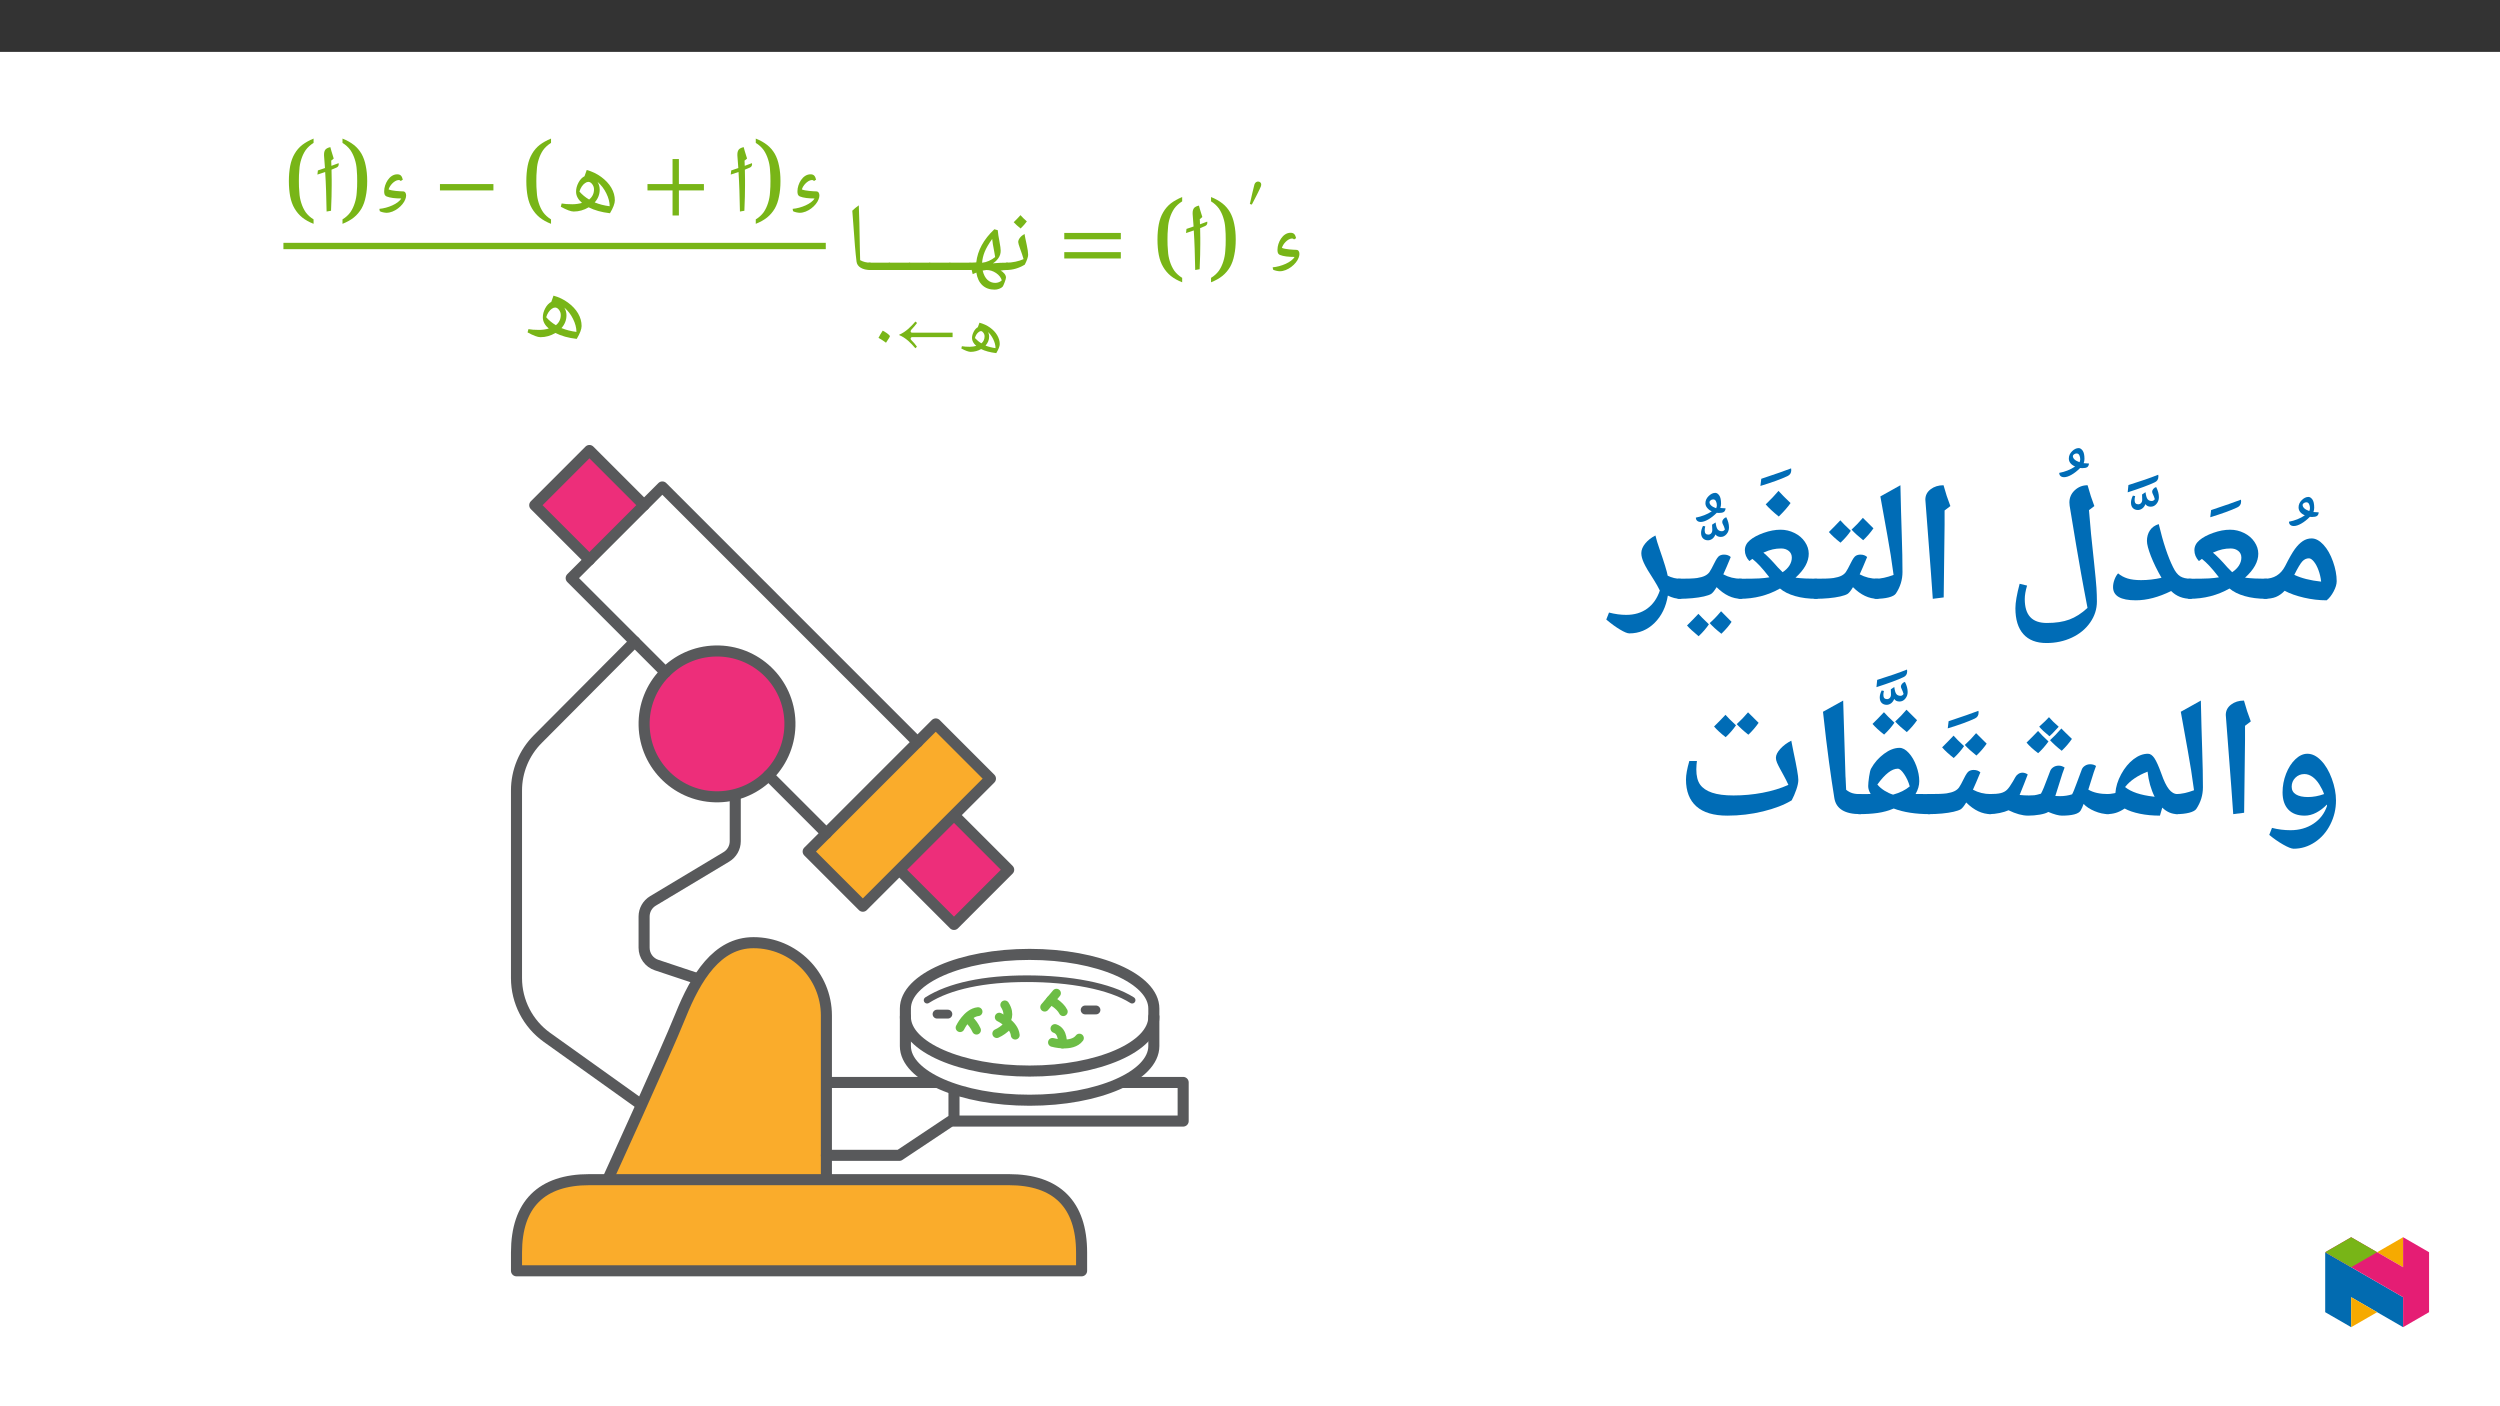 ﻿<?xml version="1.0" encoding="utf-8"?>
<svg xmlns="http://www.w3.org/2000/svg" xmlns:xlink="http://www.w3.org/1999/xlink" viewBox="0 0 960 540" version="1.1">
  <rect x="0" y="0" width="960" height="540" fill="#333333" stroke="none"/>
  <defs>
    <g>
      <symbol overflow="visible" id="glyph0-0">
        <path style="stroke:none;" d="M 9.219 0 L 9.219 -25.219 L 0 -25.219 L 0 0 Z M 6.781 -2.469 L 2.438 -2.469 L 2.438 -22.781 L 6.781 -22.781 Z M 6.781 -2.469 " />
      </symbol>
      <symbol overflow="visible" id="glyph0-1">
        <path style="stroke:none;" d="M 10.984 -5.016 C 9.844 -2.984 5.781 -1.297 2.578 -1.031 L 2.734 -0.141 C 3.25 0.219 4.688 0.484 5.312 0.484 C 8.328 0.484 11.641 -2.25 12.531 -4.688 C 12.938 -5.672 12.969 -6.672 12.562 -7.266 C 12.391 -7.562 12.016 -7.734 11.719 -7.734 C 10.359 -7.781 7.453 -7.922 6.125 -8.484 C 6.484 -9.922 8.25 -11.938 9.875 -12.094 C 10.281 -12.125 10.578 -11.984 10.766 -11.719 L 11.578 -12.234 C 11.234 -13.594 10.766 -14.297 9.438 -14.297 C 6.406 -14.297 4.422 -10.547 4.422 -7.812 C 4.422 -7.047 4.453 -6.188 5.375 -5.781 C 6.703 -5.234 8.734 -5.016 10.984 -5.016 Z M 10.984 -5.016 " />
      </symbol>
      <symbol overflow="visible" id="glyph0-2">
        <path style="stroke:none;" d="M 6.812 -11.688 C 6.812 -10.203 6.781 -8.766 6.641 -7.328 C 6.562 -5.891 6.297 -4.578 5.891 -3.281 C 5.484 -1.984 4.938 -0.812 4.203 0.266 C 3.422 1.328 2.438 2.25 1.172 3.016 L 1.172 4.719 C 2.875 4.047 4.312 3.25 5.531 2.281 C 6.75 1.297 7.703 0.141 8.484 -1.172 C 9.219 -2.469 9.766 -4.016 10.094 -5.75 C 10.469 -7.484 10.656 -9.469 10.656 -11.688 C 10.656 -13.891 10.469 -15.844 10.094 -17.578 C 9.766 -19.312 9.219 -20.828 8.484 -22.156 C 7.703 -23.484 6.75 -24.625 5.531 -25.578 C 4.312 -26.531 2.875 -27.344 1.172 -28.016 L 1.172 -26.359 C 2.438 -25.578 3.422 -24.656 4.203 -23.594 C 4.938 -22.516 5.484 -21.344 5.891 -20.047 C 6.297 -18.797 6.562 -17.469 6.641 -16.031 C 6.781 -14.594 6.812 -13.156 6.812 -11.688 Z M 6.812 -11.688 " />
      </symbol>
      <symbol overflow="visible" id="glyph0-3">
        <path style="stroke:none;" d="M 5.938 -11.688 C 5.938 -13.156 5.969 -14.594 6.125 -16.031 C 6.188 -17.469 6.453 -18.797 6.859 -20.047 C 7.266 -21.344 7.812 -22.516 8.547 -23.594 C 9.328 -24.656 10.328 -25.578 11.578 -26.359 L 11.578 -28.016 C 9.875 -27.312 8.438 -26.5 7.219 -25.578 C 6.016 -24.625 5.047 -23.484 4.281 -22.156 C 3.5 -20.828 2.953 -19.312 2.609 -17.578 C 2.281 -15.844 2.094 -13.891 2.094 -11.688 C 2.094 -9.469 2.281 -7.484 2.609 -5.75 C 2.953 -4.016 3.5 -2.469 4.281 -1.172 C 5.047 0.141 6.016 1.297 7.219 2.281 C 8.438 3.25 9.875 4.047 11.578 4.719 L 11.578 3.016 C 10.328 2.25 9.328 1.328 8.547 0.266 C 7.812 -0.812 7.266 -1.984 6.859 -3.281 C 6.453 -4.578 6.188 -5.891 6.125 -7.328 C 5.969 -8.766 5.938 -10.203 5.938 -11.688 Z M 5.938 -11.688 " />
      </symbol>
      <symbol overflow="visible" id="glyph0-4">
        <path style="stroke:none;" d="M 23.484 -11.797 L 23.484 -14.234 L 1.766 -14.234 L 1.766 -11.797 Z M 23.484 -4.422 L 23.484 -6.859 L 1.766 -6.859 L 1.766 -4.422 Z M 23.484 -4.422 " />
      </symbol>
      <symbol overflow="visible" id="glyph0-5">
        <path style="stroke:none;" d="M 23.438 -8.109 L 23.438 -10.547 L 13.828 -10.547 L 13.828 -20.156 L 11.391 -20.156 L 11.391 -10.547 L 1.766 -10.547 L 1.766 -8.109 L 11.391 -8.109 L 11.391 1.516 L 13.828 1.516 L 13.828 -8.109 Z M 23.438 -8.109 " />
      </symbol>
      <symbol overflow="visible" id="glyph0-6">
        <path style="stroke:none;" d="M 7.516 0 C 9.547 0 11.469 -0.547 13.266 -1.625 C 15.516 -0.484 18.25 0.297 21.453 0.656 C 22.703 -1.438 23.328 -3.094 23.328 -4.281 C 23.328 -5.938 22.891 -7.562 21.969 -9.141 C 21.047 -10.719 19.719 -12.094 18.062 -13.312 C 16.406 -14.516 14.562 -15.406 12.531 -15.953 L 11.688 -13.562 C 10.766 -13.078 9.984 -12.281 9.359 -11.094 C 8.734 -9.922 8.438 -8.766 8.438 -7.625 C 8.438 -6.047 9.219 -4.609 10.719 -3.312 C 9.516 -2.984 8.297 -2.797 7 -2.797 C 5.312 -2.797 3.938 -2.906 2.906 -3.094 L 2.578 -1.844 C 4.797 -0.625 6.453 0 7.516 0 Z M 15.328 -8.516 C 15.328 -6.922 14.703 -5.609 13.453 -4.609 C 12.016 -5.453 10.797 -6.453 9.734 -7.672 C 9.922 -8.359 10.25 -9.031 10.609 -9.578 C 10.984 -10.141 11.391 -10.578 11.875 -10.906 C 12.344 -11.234 12.75 -11.391 13.156 -11.391 C 13.719 -11.391 14.234 -11.062 14.672 -10.469 C 15.109 -9.875 15.328 -9.219 15.328 -8.516 Z M 21.344 -2.031 C 19.312 -2.281 17.391 -2.766 15.594 -3.5 C 16.875 -4.938 17.516 -6.562 17.516 -8.406 C 17.516 -9.438 17.25 -10.438 16.703 -11.359 C 18.094 -10.172 19.203 -8.734 20.047 -7 C 20.906 -5.266 21.344 -3.609 21.344 -2.031 Z M 21.344 -2.031 " />
      </symbol>
      <symbol overflow="visible" id="glyph0-7">
        <path style="stroke:none;" d="M 22.891 -8.109 L 22.891 -10.547 L 2.359 -10.547 L 2.359 -8.109 Z M 22.891 -8.109 " />
      </symbol>
      <symbol overflow="visible" id="glyph1-0">
        <path style="stroke:none;" d="M 6.547 0 L 6.547 -17.641 L -0.125 -17.641 L -0.125 0 Z M 4.75 -1.734 L 1.812 -1.734 L 1.812 -15.938 L 4.625 -15.938 L 4.625 -1.734 Z M 4.75 -1.734 " />
      </symbol>
      <symbol overflow="visible" id="glyph1-1">
        <path style="stroke:none;" d="M 2.578 -10.391 C 3.578 -12.25 5.656 -16.328 6.016 -17.281 C 6.094 -17.469 6.172 -17.875 6.172 -18.062 C 6.172 -18.859 5.547 -19.219 4.953 -19.219 C 4.469 -19.219 3.812 -18.906 3.562 -18.078 C 3.281 -17.125 2.25 -12.609 1.812 -10.609 L 2.547 -10.375 Z M 2.578 -10.391 " />
      </symbol>
      <symbol overflow="visible" id="glyph1-2">
        <path style="stroke:none;" d="M 5.266 0 C 6.688 0 8.094 -0.391 9.281 -1.078 C 10.75 -0.328 12.766 0.203 15.094 0.484 C 15.969 -1 16.438 -2.172 16.438 -3 C 16.438 -4.156 16.094 -5.281 15.453 -6.391 C 14.812 -7.5 13.875 -8.469 12.719 -9.312 C 11.562 -10.156 10.188 -10.781 8.641 -11.203 L 8.016 -9.469 C 7.422 -9.156 6.891 -8.594 6.453 -7.766 C 6.016 -6.938 5.781 -6.141 5.781 -5.344 C 5.781 -4.234 6.344 -3.219 7.422 -2.297 C 6.656 -2.094 5.797 -1.953 4.906 -1.953 C 3.719 -1.953 2.766 -2.031 1.906 -2.172 L 1.672 -1.297 C 3.25 -0.438 4.516 0 5.266 0 Z M 10.609 -5.953 C 10.609 -4.844 10.188 -3.922 9.391 -3.281 C 8.484 -3.812 7.641 -4.516 6.906 -5.312 C 7.047 -5.859 7.25 -6.312 7.5 -6.703 C 7.766 -7.094 8.047 -7.406 8.391 -7.641 C 8.719 -7.875 8.922 -7.969 9.203 -7.969 C 9.594 -7.969 9.859 -7.734 10.156 -7.328 C 10.469 -6.906 10.609 -6.453 10.609 -5.953 Z M 14.938 -1.422 C 13.516 -1.594 12.172 -1.938 10.969 -2.406 C 11.891 -3.453 12.359 -4.594 12.359 -5.875 C 12.359 -6.609 12.156 -7.297 11.766 -7.953 L 11.578 -7.953 C 12.562 -7.125 13.312 -6.109 13.906 -4.906 C 14.5 -3.688 14.812 -2.531 14.812 -1.422 Z M 14.938 -1.422 " />
      </symbol>
      <symbol overflow="visible" id="glyph1-3">
        <path style="stroke:none;" d="M 22.219 -5.672 L 22.219 -7.375 L 6.688 -7.375 C 6.219 -7.375 6.109 -7.641 6.109 -7.891 C 6.109 -8.094 6.219 -8.391 6.453 -8.609 C 7.219 -9.422 7.969 -10.234 8.562 -11.094 L 7.953 -11.656 C 6.172 -9.625 4.312 -7.719 1.703 -6.578 L 1.703 -6.453 C 4.312 -5.359 6.172 -3.438 7.922 -1.391 L 8.531 -1.984 C 7.969 -2.844 7.172 -3.734 6.422 -4.469 C 6.172 -4.719 6.094 -4.875 6.094 -5.109 C 6.094 -5.359 6.391 -5.672 6.656 -5.672 Z M 22.219 -5.672 " />
      </symbol>
      <symbol overflow="visible" id="glyph1-4">
        <path style="stroke:none;" d="M 1.859 -5.391 C 2.781 -4.875 3.719 -4.281 4.75 -3.516 C 5.75 -4.984 6.25 -5.797 6.25 -6.031 C 6.25 -6.172 6.016 -6.422 5.625 -6.766 C 5.234 -7.125 4.562 -7.562 3.484 -8.156 C 3.141 -7.656 2.891 -7.219 2.625 -6.766 L 2.609 -6.766 C 2.406 -6.312 2.141 -5.859 1.859 -5.391 Z M 1.859 -5.391 " />
      </symbol>
      <symbol overflow="visible" id="glyph2-0">
        <path style="stroke:none;" d="M 9.219 0 L 9.219 -25.219 L 0 -25.219 L 0 0 Z M 6.781 -2.469 L 2.438 -2.469 L 2.438 -22.781 L 6.781 -22.781 Z M 6.781 -2.469 " />
      </symbol>
      <symbol overflow="visible" id="glyph2-1">
        <path style="stroke:none;" d="M 5.781 -12.281 C 5.781 -13.453 5.75 -14.703 5.719 -16.078 C 6.531 -16.406 7.188 -16.656 7.625 -16.875 C 8.188 -17.141 8.484 -17.547 8.484 -18.172 L 8.438 -18.578 C 7.891 -18.359 6.891 -17.984 5.672 -17.547 C 5.641 -18.141 5.641 -18.719 5.609 -19.312 L 5.562 -19.5 L 6.562 -20.344 C 5.781 -22.859 5.375 -24.172 5.375 -24.328 C 5.312 -24.438 5.312 -24.578 5.266 -24.734 C 4.422 -24.547 3.797 -24.25 3.391 -23.812 C 3.016 -23.328 2.844 -22.703 2.844 -21.938 L 2.844 -21.453 C 2.984 -19.984 3.094 -18.391 3.203 -16.703 C 2.281 -16.359 1.359 -16.078 0.484 -15.781 L 0.297 -14.188 C 1.219 -14.484 2.281 -14.812 3.281 -15.188 C 3.578 -10.766 3.719 -5.719 3.828 0 L 5.531 -0.297 C 5.719 -4.391 5.781 -7.594 5.781 -9.984 Z M 5.781 -12.281 " />
      </symbol>
      <symbol overflow="visible" id="glyph3-0">
        <path style="stroke:none;" d="M 1.844 0 L 1.844 -26.406 L 16.656 -26.406 L 16.656 0 Z M 3.625 -1.766 L 14.875 -1.766 L 14.875 -24.641 L 3.625 -24.641 Z M 3.625 -1.766 " />
      </symbol>
      <symbol overflow="visible" id="glyph3-1">
        <path style="stroke:none;" d="M 0 0 C -0.207 0 -0.312 -0.102 -0.312 -0.312 L -0.312 -2.516 C -0.312 -2.711 -0.207 -2.812 0 -2.812 C 1.125 -2.812 2.273 -2.938 3.453 -3.188 C 4.629 -3.438 5.66 -3.766 6.547 -4.172 C 6.234 -5.316 5.785 -6.672 5.203 -8.234 C 4.734 -9.516 4.5 -10.344 4.5 -10.719 C 4.5 -11.258 4.719 -11.812 5.156 -12.375 C 5.594 -12.938 6.18 -13.426 6.922 -13.844 C 7.023 -13.145 7.312 -11.727 7.781 -9.594 C 8.133 -7.969 8.312 -6.703 8.312 -5.797 C 8.312 -5.43 8.195 -4.91 7.969 -4.234 C 7.738 -3.555 7.422 -2.828 7.016 -2.047 C 4.734 -0.68 2.395 0 0 0 Z M 5.125 -15.641 Z M 4.703 1.078 Z M 4.703 1.922 Z M 7.812 -18.656 C 7.227 -17.82 6.43 -16.914 5.422 -15.938 C 4.328 -16.812 3.441 -17.613 2.766 -18.344 C 4.035 -19.602 4.898 -20.508 5.359 -21.062 C 6.141 -20.195 6.957 -19.395 7.812 -18.656 Z M 5.422 -15.578 Z M 5.359 -21.953 Z M 5.359 -21.953 " />
      </symbol>
      <symbol overflow="visible" id="glyph3-2">
        <path style="stroke:none;" d="M 11.75 0.25 C 12.32 0.5 12.812 0.879 13.219 1.391 C 13.625 1.898 13.828 2.395 13.828 2.875 C 13.828 3.219 13.656 3.836 13.312 4.734 C 12.977 5.629 12.727 6.18 12.562 6.391 C 12.25 6.734 11.801 7.008 11.219 7.219 C 10.645 7.438 10.055 7.547 9.453 7.547 C 7.535 7.547 5.969 6.977 4.75 5.844 C 3.539 4.707 2.773 3.094 2.453 1 L 1.047 1.594 L 0.656 -0.031 L 0 0 C -0.207 0 -0.312 -0.102 -0.312 -0.312 L -0.312 -2.516 C -0.312 -2.711 -0.207 -2.812 0 -2.812 L 1.703 -2.875 L 2.422 -2.922 C 2.93 -7.516 5.242 -11.754 9.359 -15.641 L 10.672 -15.281 C 10.754 -14.164 10.973 -12.719 11.328 -10.938 C 11.641 -9.27 11.797 -8.086 11.797 -7.391 C 11.797 -6.305 11.488 -5.344 10.875 -4.5 C 10.27 -3.656 9.57 -3.004 8.781 -2.547 L 9.594 -2.625 C 10.895 -2.75 12.469 -2.812 14.312 -2.812 C 14.582 -2.812 14.719 -2.688 14.719 -2.438 L 14.719 -0.391 C 14.719 -0.129 14.582 0 14.312 0 C 13.375 0 12.52 0.082 11.75 0.25 Z M 9.672 -4.969 L 9.359 -6.828 C 8.891 -9.18 8.613 -10.883 8.531 -11.938 C 7.164 -10.008 6.203 -8.348 5.641 -6.953 C 5.086 -5.555 4.758 -4.164 4.656 -2.781 C 5.539 -2.875 6.414 -3.113 7.281 -3.5 C 8.156 -3.883 8.953 -4.375 9.672 -4.969 Z M 9.75 4.953 C 10.176 4.953 10.625 4.863 11.094 4.688 C 11.562 4.508 11.938 4.27 12.219 3.969 C 11.906 2.895 11.176 1.961 10.031 1.172 C 8.883 0.391 7.648 0 6.328 0 C 6.117 0 5.633 0.07 4.875 0.219 C 5.258 1.812 5.875 3 6.719 3.781 C 7.562 4.562 8.57 4.953 9.75 4.953 Z M 8.484 -17.453 Z M 9.375 9.359 Z M 9.375 9.359 " />
      </symbol>
      <symbol overflow="visible" id="glyph3-3">
        <path style="stroke:none;" d="M 0 0 C -0.207 0 -0.312 -0.102 -0.312 -0.312 L -0.312 -2.516 C -0.312 -2.711 -0.207 -2.812 0 -2.812 L 7.781 -2.812 C 8 -2.812 8.109 -2.711 8.109 -2.516 L 8.109 -0.312 C 8.109 -0.102 8 0 7.781 0 Z M 3.672 -16.734 Z M 3.672 5.312 Z M 3.672 5.312 " />
      </symbol>
      <symbol overflow="visible" id="glyph3-4">
        <path style="stroke:none;" d="M 9.984 -2.516 L 9.984 -0.312 C 9.984 -0.102 9.883 0 9.688 0 C 8.227 0 7.02 -0.285 6.062 -0.859 C 5.102 -1.43 4.562 -2.219 4.438 -3.219 C 4.039 -6.375 3.625 -11.242 3.188 -17.828 L 2.812 -22.766 C 3.5 -23.461 4.332 -24.148 5.312 -24.828 C 5.477 -21.066 5.609 -15.75 5.703 -8.875 L 5.828 -3.781 C 6.984 -3.133 8.27 -2.812 9.688 -2.812 C 9.883 -2.812 9.984 -2.711 9.984 -2.516 Z M 4.188 -26.625 Z M 6.406 1.922 Z M 6.406 1.922 " />
      </symbol>
      <symbol overflow="visible" id="glyph4-0">
        <path style="stroke:none;" d="M 6.125 -46.406 L 32.812 -46.406 L 32.812 0 L 6.125 0 Z M 9.422 -3.297 L 29.516 -3.297 L 29.516 -43.094 L 9.422 -43.094 Z M 9.422 -3.297 " />
      </symbol>
      <symbol overflow="visible" id="glyph4-1">
        <path style="stroke:none;" d="M 0 -0.578 C -0.363 -0.578 -0.547 -0.754 -0.547 -1.109 L -0.547 -7.75 C -0.547 -8.102 -0.363 -8.281 0 -8.281 C 3.551 -8.281 6.164 -9.879 7.844 -13.078 C 9.406 -16.18 10.672 -18.395 11.641 -19.719 C 12.617 -21.039 13.625 -22.047 14.656 -22.734 C 15.695 -23.422 16.82 -23.766 18.031 -23.766 C 19.57 -23.766 21.094 -22.953 22.594 -21.328 C 24.094 -19.703 25.312 -17.555 26.25 -14.891 C 27.195 -12.223 27.672 -9.703 27.672 -7.328 C 27.672 -6.191 27.281 -4.883 26.5 -3.406 C 25.719 -1.938 24.828 -0.801 23.828 0 C 20.93 0 18.031 -0.336 15.125 -1.016 C 12.219 -1.691 9.738 -2.57 7.688 -3.656 C 6.625 -2.551 5.504 -1.758 4.328 -1.281 C 3.16 -0.812 1.719 -0.578 0 -0.578 Z M 21.703 -7.172 C 21.535 -8.734 21.191 -10.207 20.672 -11.594 C 20.16 -12.977 19.566 -14.078 18.891 -14.891 C 18.211 -15.711 17.586 -16.125 17.016 -16.125 C 16.055 -16.125 15.211 -15.734 14.484 -14.953 C 13.754 -14.172 12.723 -12.445 11.391 -9.781 C 14.098 -8.488 17.535 -7.617 21.703 -7.172 Z M 16.062 -28.531 Z M 16.953 3.75 Z M 16.953 3.75 " />
      </symbol>
      <symbol overflow="visible" id="glyph4-2">
        <path style="stroke:none;" d="M -1.844 -30.438 C 0.375 -30.844 2.406 -31.656 4.25 -32.875 C 2.645 -33.594 1.844 -34.617 1.844 -35.953 C 1.844 -36.992 2.254 -37.922 3.078 -38.734 C 3.898 -39.547 4.75 -39.953 5.625 -39.953 C 6.164 -39.953 6.672 -39.629 7.141 -38.984 C 7.609 -38.336 7.844 -37.273 7.844 -35.797 C 7.844 -35.223 7.742 -34.676 7.547 -34.156 L 9.578 -34.031 C 9.516 -33.352 9.285 -32.883 8.891 -32.625 C 8.504 -32.375 7.867 -32.25 6.984 -32.25 L 6.188 -32.312 C 5.062 -31.188 3.953 -30.316 2.859 -29.703 C 1.773 -29.086 0.832 -28.781 0.031 -28.781 C -0.539 -28.781 -0.992 -28.922 -1.328 -29.203 C -1.672 -29.492 -1.844 -29.906 -1.844 -30.438 Z M 6.219 -35.672 C 6.219 -36.242 6.102 -36.754 5.875 -37.203 C 5.656 -37.66 5.305 -37.891 4.828 -37.891 C 4.441 -37.891 4.102 -37.773 3.812 -37.547 C 3.531 -37.316 3.391 -37.102 3.391 -36.906 C 3.391 -35.938 4.238 -35.145 5.938 -34.531 L 6.062 -34.812 C 6.164 -35.156 6.219 -35.441 6.219 -35.672 Z M 4.828 -28.781 Z M 3.75 -41.547 Z M 10.094 -41.547 Z M 11.172 -28.156 Z M 11.172 -28.156 " />
      </symbol>
      <symbol overflow="visible" id="glyph4-3">
        <path style="stroke:none;" d="M 30.219 -1.172 C 30.219 -0.773 30.004 -0.578 29.578 -0.578 C 26.516 -0.578 23.77 -0.926 21.344 -1.625 C 18.914 -2.32 16.973 -3.289 15.516 -4.531 C 10.879 -1.895 5.727 -0.578 0.062 -0.578 C -0.344 -0.578 -0.547 -0.773 -0.547 -1.172 L -0.547 -7.688 C -0.547 -8.082 -0.344 -8.281 0.062 -8.281 C 3.633 -8.281 6.141 -8.32 7.578 -8.406 C 9.023 -8.488 10.316 -8.629 11.453 -8.828 C 9.91 -10.816 8.672 -12.301 7.734 -13.281 C 6.805 -14.27 5.867 -15.145 4.922 -15.906 L 3.75 -15.078 C 2.602 -16.328 2.031 -17.711 2.031 -19.234 C 2.031 -20.711 2.676 -21.992 3.969 -23.078 C 5.258 -24.172 7.031 -25.113 9.281 -25.906 C 11.531 -26.707 13.688 -27.109 15.75 -27.109 C 17.625 -27.109 19.398 -26.691 21.078 -25.859 C 22.766 -25.035 24.098 -23.898 25.078 -22.453 C 26.066 -21.004 26.562 -19.477 26.562 -17.875 C 26.562 -14.82 24.879 -11.773 21.516 -8.734 L 21.484 -8.703 L 21.641 -8.672 C 23.773 -8.41 26.422 -8.281 29.578 -8.281 C 30.004 -8.281 30.219 -8.082 30.219 -7.688 Z M 20.062 -16.406 C 20.062 -17.469 19.672 -18.316 18.891 -18.953 C 18.117 -19.586 17.145 -19.906 15.969 -19.906 C 14.844 -19.906 13.77 -19.789 12.75 -19.562 C 11.738 -19.344 10.535 -18.926 9.141 -18.312 C 10.641 -17.082 12.488 -15.195 14.688 -12.656 L 16.531 -10.797 C 17.656 -11.535 18.523 -12.391 19.141 -13.359 C 19.754 -14.336 20.062 -15.352 20.062 -16.406 Z M 14.688 -31.859 Z M 14.984 3.75 Z M 14.984 3.75 " />
      </symbol>
      <symbol overflow="visible" id="glyph4-4">
        <path style="stroke:none;" d="M 11.078 -36.719 L 11.141 -36.016 C 11.141 -34.941 10.645 -34.18 9.656 -33.734 C 7.195 -32.578 3.742 -31.32 -0.703 -29.969 L -0.375 -32.719 C 5.102 -34.539 8.922 -35.875 11.078 -36.719 Z M 5.844 -29.922 Z M 4.984 -37.984 Z M 1.812 -37.984 Z M 9.016 -29.922 Z M 9.016 -29.922 " />
      </symbol>
      <symbol overflow="visible" id="glyph4-5">
        <path style="stroke:none;" d="M 32.094 -0.578 C 29.039 -0.578 26.52 -1.57 24.531 -3.562 C 19.707 -1.188 15.18 0 10.953 0 C 5.129 0 2.219 -1.691 2.219 -5.078 C 2.219 -5.984 2.398 -6.938 2.766 -7.938 C 3.141 -8.945 3.602 -9.75 4.156 -10.344 C 5.219 -9.457 6.441 -8.801 7.828 -8.375 C 9.211 -7.957 10.93 -7.75 12.984 -7.75 C 15.547 -7.75 18.16 -8.047 20.828 -8.641 C 19.129 -11.578 17.77 -14.359 16.75 -16.984 C 15.738 -19.609 15.234 -21.539 15.234 -22.781 C 15.234 -24.352 15.613 -25.707 16.375 -26.844 C 17.133 -27.988 18.266 -28.797 19.766 -29.266 C 21.441 -22.211 23.285 -16.676 25.297 -12.656 C 26.098 -11.008 26.992 -9.867 27.984 -9.234 C 28.984 -8.598 30.352 -8.281 32.094 -8.281 C 32.445 -8.281 32.625 -8.102 32.625 -7.75 L 32.625 -1.109 C 32.625 -0.754 32.445 -0.578 32.094 -0.578 Z M 14.656 -34.031 Z M 15.516 3.75 Z M 15.516 3.75 " />
      </symbol>
      <symbol overflow="visible" id="glyph4-6">
        <path style="stroke:none;" d="M 8.469 -38.781 C 9.164 -37.426 9.516 -36.125 9.516 -34.875 C 9.516 -33.926 9.211 -33.082 8.609 -32.344 C 8.016 -31.602 7.27 -31.234 6.375 -31.234 C 5.469 -31.234 4.789 -31.562 4.344 -32.219 C 4.051 -31.477 3.641 -30.914 3.109 -30.531 C 2.578 -30.156 2.023 -29.969 1.453 -29.969 C 0.691 -29.969 0.062 -30.203 -0.438 -30.672 C -0.945 -31.148 -1.203 -31.863 -1.203 -32.812 C -1.203 -33.625 -0.957 -34.516 -0.469 -35.484 L 0.406 -35.297 C 0.258 -34.785 0.188 -34.273 0.188 -33.766 C 0.188 -32.691 0.656 -32.156 1.594 -32.156 C 2.008 -32.156 2.363 -32.312 2.656 -32.625 C 2.957 -32.945 3.109 -33.379 3.109 -33.922 L 3.047 -35.922 L 4.375 -36.812 C 4.551 -35.457 4.82 -34.551 5.188 -34.094 C 5.562 -33.645 6.098 -33.422 6.797 -33.422 C 7.047 -33.422 7.281 -33.5 7.5 -33.656 C 7.727 -33.812 7.875 -33.977 7.938 -34.156 C 7.812 -34.695 7.504 -35.477 7.016 -36.5 L 6.922 -37 C 6.922 -37.363 7.078 -37.723 7.391 -38.078 C 7.711 -38.441 8.07 -38.676 8.469 -38.781 Z M 9.266 -43.516 L 9.328 -42.844 C 9.328 -41.727 8.832 -40.969 7.844 -40.562 C 5.688 -39.539 2.25 -38.27 -2.469 -36.75 L -2.188 -39.547 C 2.426 -40.984 6.242 -42.305 9.266 -43.516 Z M 4.312 -29.297 Z M 2.922 -44.781 Z M 2.922 -44.781 " />
      </symbol>
      <symbol overflow="visible" id="glyph4-7">
        <path style="stroke:none;" d="M 32.062 2.922 L 30.625 -4.672 C 30.227 -6.68 29.254 -12.191 27.703 -21.203 L 25.203 -36.312 L 25.109 -37.547 C 25.109 -39.41 25.797 -40.984 27.172 -42.266 C 28.547 -43.547 30.188 -44.188 32.094 -44.188 C 32.895 -41.258 33.758 -38.594 34.688 -36.188 L 32.625 -34.625 L 33.422 -25.484 L 34.594 -14.375 C 35.082 -9.738 35.383 -6.531 35.5 -4.75 C 35.613 -2.977 35.672 -1.238 35.672 0.469 C 35.672 3.375 34.805 6.062 33.078 8.531 C 31.359 11.008 29.016 12.941 26.047 14.328 C 23.086 15.711 19.844 16.406 16.312 16.406 C 12.414 16.406 9.453 15.258 7.422 12.969 C 5.391 10.688 4.375 7.379 4.375 3.047 C 4.375 0.867 4.914 -2.258 6 -6.344 L 8.859 -5.656 C 8.266 -3.688 7.969 -1.957 7.969 -0.469 C 7.969 2.613 8.664 4.91 10.062 6.422 C 11.457 7.941 13.594 8.703 16.469 8.703 C 19.852 8.703 22.723 8.266 25.078 7.391 C 27.441 6.523 29.77 5.035 32.062 2.922 Z M 14.953 -31.328 Z M 2.156 16.469 Z M 27.969 -47.359 Z M 20.125 19.578 Z M 20.125 19.578 " />
      </symbol>
      <symbol overflow="visible" id="glyph4-8">
        <path style="stroke:none;" d="M 12.375 -29.047 L 12.031 -1.109 L 7.844 -0.578 L 7.109 -10.891 L 4.984 -38.656 C 4.984 -40.281 5.66 -41.609 7.016 -42.641 C 8.367 -43.672 10.02 -44.188 11.969 -44.188 C 12.707 -41.445 13.582 -38.781 14.594 -36.188 L 12.375 -34.5 Z M 9.203 -47.359 Z M 9.812 3.75 Z M 9.812 3.75 " />
      </symbol>
      <symbol overflow="visible" id="glyph4-9">
        <path style="stroke:none;" d="M 1.781 -39.891 L 9.484 -44.188 C 9.641 -37.031 9.812 -30.688 10 -25.156 C 10.188 -19.625 10.281 -14.867 10.281 -10.891 C 10.281 -7.898 9.438 -5.141 7.75 -2.609 C 7.32 -1.973 6.398 -1.473 4.984 -1.109 C 3.566 -0.754 1.906 -0.578 0 -0.578 C -0.363 -0.578 -0.547 -0.754 -0.547 -1.109 L -0.547 -7.75 C -0.547 -8.102 -0.363 -8.281 0 -8.281 C 1.945 -8.281 4.234 -8.77 6.859 -9.75 C 6.516 -12.301 6.148 -14.828 5.766 -17.328 C 5.391 -19.828 4.062 -27.348 1.781 -39.891 Z M 5.141 -47.359 Z M 7.484 3.75 Z M 7.484 3.75 " />
      </symbol>
      <symbol overflow="visible" id="glyph4-10">
        <path style="stroke:none;" d="M 0 -0.578 C -0.363 -0.578 -0.547 -0.754 -0.547 -1.109 L -0.547 -7.75 C -0.547 -8.102 -0.363 -8.281 0 -8.281 C 3.488 -8.281 5.852 -8.375 7.094 -8.562 C 8.332 -8.758 9.332 -9.047 10.094 -9.422 C 10.852 -9.805 11.43 -10.285 11.828 -10.859 C 12.234 -11.43 12.883 -12.625 13.781 -14.438 C 14.477 -15.852 15.078 -16.723 15.578 -17.047 C 16.086 -17.379 16.703 -17.547 17.422 -17.547 C 18.484 -17.547 19.344 -17.238 20 -16.625 C 18.832 -13.789 17.879 -11.57 17.141 -9.969 C 19.211 -8.844 21.5 -8.281 24 -8.281 C 24.352 -8.281 24.531 -8.102 24.531 -7.75 L 24.531 -1.109 C 24.531 -0.754 24.352 -0.578 24 -0.578 C 20.695 -0.578 17.551 -2.066 14.562 -5.047 C 13.719 -3.648 13.016 -2.781 12.453 -2.438 C 11.891 -2.102 10.969 -1.785 9.688 -1.484 C 8.414 -1.191 6.938 -0.969 5.25 -0.812 C 3.57 -0.656 1.82 -0.578 0 -0.578 Z M 14.062 -22.344 Z M 12.281 3.75 Z M 13.734 -26.688 C 12.648 -25.102 11.328 -23.582 9.766 -22.125 C 7.898 -23.582 6.414 -24.945 5.312 -26.219 L 7.641 -28.562 L 9.703 -30.719 C 10.504 -29.789 11.848 -28.445 13.734 -26.688 Z M 22.422 -27.641 C 21.297 -26.016 19.984 -24.492 18.484 -23.078 C 16.691 -24.492 15.203 -25.848 14.016 -27.141 C 15.598 -28.598 17.047 -30.109 18.359 -31.672 C 19.141 -30.848 20.492 -29.504 22.422 -27.641 Z M 13.922 -33.266 Z M 13.891 -22.125 Z M 13.891 -22.125 " />
      </symbol>
      <symbol overflow="visible" id="glyph4-11">
        <path style="stroke:none;" d="M 30.219 -1.172 C 30.219 -0.773 30.004 -0.578 29.578 -0.578 C 26.516 -0.578 23.77 -0.926 21.344 -1.625 C 18.914 -2.32 16.973 -3.289 15.516 -4.531 C 10.879 -1.895 5.727 -0.578 0.062 -0.578 C -0.344 -0.578 -0.547 -0.773 -0.547 -1.172 L -0.547 -7.688 C -0.547 -8.082 -0.344 -8.281 0.062 -8.281 C 3.633 -8.281 6.141 -8.32 7.578 -8.406 C 9.023 -8.488 10.316 -8.629 11.453 -8.828 C 9.91 -10.816 8.672 -12.301 7.734 -13.281 C 6.805 -14.27 5.867 -15.145 4.922 -15.906 L 3.75 -15.078 C 2.602 -16.328 2.031 -17.711 2.031 -19.234 C 2.031 -20.711 2.676 -21.992 3.969 -23.078 C 5.258 -24.172 7.031 -25.113 9.281 -25.906 C 11.531 -26.707 13.688 -27.109 15.75 -27.109 C 17.625 -27.109 19.398 -26.691 21.078 -25.859 C 22.766 -25.035 24.098 -23.898 25.078 -22.453 C 26.066 -21.004 26.562 -19.477 26.562 -17.875 C 26.562 -14.82 24.879 -11.773 21.516 -8.734 L 21.484 -8.703 L 21.641 -8.672 C 23.773 -8.41 26.422 -8.281 29.578 -8.281 C 30.004 -8.281 30.219 -8.082 30.219 -7.688 Z M 20.062 -16.406 C 20.062 -17.469 19.672 -18.316 18.891 -18.953 C 18.117 -19.586 17.145 -19.906 15.969 -19.906 C 14.844 -19.906 13.77 -19.789 12.75 -19.562 C 11.738 -19.344 10.535 -18.926 9.141 -18.312 C 10.641 -17.082 12.488 -15.195 14.688 -12.656 L 16.531 -10.797 C 17.656 -11.535 18.523 -12.391 19.141 -13.359 C 19.754 -14.336 20.062 -15.352 20.062 -16.406 Z M 14.688 -31.859 Z M 14.984 3.75 Z M 19.578 -37.344 C 18.547 -35.844 17.035 -34.117 15.047 -32.172 C 12.91 -33.898 11.238 -35.453 10.031 -36.828 C 12.02 -38.754 13.66 -40.484 14.953 -42.016 C 15.879 -40.953 17.422 -39.395 19.578 -37.344 Z M 15.047 -31.531 Z M 14.984 -43.594 Z M 14.984 -43.594 " />
      </symbol>
      <symbol overflow="visible" id="glyph4-12">
        <path style="stroke:none;" d="M 0 -0.578 C -0.363 -0.578 -0.547 -0.754 -0.547 -1.109 L -0.547 -7.75 C -0.547 -8.102 -0.363 -8.281 0 -8.281 C 3.488 -8.281 5.852 -8.375 7.094 -8.562 C 8.332 -8.758 9.332 -9.047 10.094 -9.422 C 10.852 -9.805 11.43 -10.285 11.828 -10.859 C 12.234 -11.43 12.883 -12.625 13.781 -14.438 C 14.477 -15.852 15.078 -16.723 15.578 -17.047 C 16.086 -17.379 16.703 -17.547 17.422 -17.547 C 18.484 -17.547 19.344 -17.238 20 -16.625 C 18.832 -13.789 17.879 -11.57 17.141 -9.969 C 19.211 -8.844 21.5 -8.281 24 -8.281 C 24.352 -8.281 24.531 -8.102 24.531 -7.75 L 24.531 -1.109 C 24.531 -0.754 24.352 -0.578 24 -0.578 C 20.695 -0.578 17.551 -2.066 14.562 -5.047 C 13.719 -3.648 13.016 -2.781 12.453 -2.438 C 11.891 -2.102 10.969 -1.785 9.688 -1.484 C 8.414 -1.191 6.938 -0.969 5.25 -0.812 C 3.57 -0.656 1.82 -0.578 0 -0.578 Z M 14.062 -22.344 Z M 12.281 3.75 Z M 11.609 9.219 C 10.535 10.801 9.219 12.328 7.656 13.797 C 5.551 12.055 4.066 10.68 3.203 9.672 L 5.516 7.344 L 7.578 5.188 C 8.148 5.844 9.492 7.188 11.609 9.219 Z M 20.312 8.266 C 19.445 9.617 18.145 11.145 16.406 12.844 C 14.477 11.332 12.977 9.969 11.906 8.75 C 13.281 7.562 14.738 6.047 16.281 4.203 C 16.531 4.484 17.875 5.836 20.312 8.266 Z M 11.969 4.203 Z M 11.938 14.422 Z M 11.938 9.344 Z M 11.938 9.344 " />
      </symbol>
      <symbol overflow="visible" id="glyph4-13">
        <path style="stroke:none;" d="M -3.203 -38.969 C -2.148 -39.164 -1.078 -39.473 0.016 -39.891 C 1.109 -40.316 2.047 -40.797 2.828 -41.328 L 2.891 -41.391 C 2.234 -41.68 1.664 -42.102 1.188 -42.656 C 0.707 -43.207 0.469 -43.82 0.469 -44.5 C 0.469 -45.508 0.879 -46.422 1.703 -47.234 C 2.535 -48.055 3.383 -48.469 4.25 -48.469 C 4.801 -48.469 5.305 -48.145 5.766 -47.5 C 6.234 -46.852 6.469 -45.801 6.469 -44.344 C 6.469 -43.75 6.375 -43.188 6.188 -42.656 L 8.219 -42.531 C 8.156 -41.852 7.922 -41.383 7.516 -41.125 C 7.117 -40.875 6.488 -40.75 5.625 -40.75 L 4.828 -40.812 C 3.703 -39.695 2.594 -38.832 1.5 -38.219 C 0.414 -37.602 -0.523 -37.297 -1.328 -37.297 C -1.898 -37.297 -2.352 -37.441 -2.688 -37.734 C -3.031 -38.035 -3.203 -38.445 -3.203 -38.969 Z M 8.469 -39.109 C 9.164 -37.754 9.516 -36.453 9.516 -35.203 C 9.516 -34.203 9.203 -33.344 8.578 -32.625 C 7.961 -31.906 7.227 -31.547 6.375 -31.547 C 5.469 -31.547 4.781 -31.863 4.312 -32.5 C 4.02 -31.758 3.613 -31.195 3.094 -30.812 C 2.57 -30.438 2.023 -30.25 1.453 -30.25 C 0.691 -30.25 0.062 -30.488 -0.438 -30.969 C -0.945 -31.457 -1.203 -32.172 -1.203 -33.109 C -1.203 -33.91 -0.957 -34.797 -0.469 -35.766 L 0.406 -35.609 C 0.258 -35.078 0.188 -34.562 0.188 -34.062 C 0.188 -32.977 0.645 -32.438 1.562 -32.438 C 2 -32.438 2.363 -32.594 2.656 -32.906 C 2.957 -33.227 3.109 -33.664 3.109 -34.219 L 3.016 -36.25 L 4.375 -37.109 C 4.531 -35.797 4.797 -34.906 5.172 -34.438 C 5.555 -33.969 6.098 -33.734 6.797 -33.734 C 7.047 -33.734 7.281 -33.805 7.5 -33.953 C 7.727 -34.109 7.875 -34.27 7.938 -34.438 C 7.812 -35.051 7.504 -35.832 7.016 -36.781 L 6.922 -37.297 C 6.922 -37.672 7.07 -38.035 7.375 -38.391 C 7.688 -38.754 8.051 -38.992 8.469 -39.109 Z M 4.859 -43.703 C 4.859 -44.273 4.742 -44.789 4.516 -45.25 C 4.297 -45.719 3.941 -45.953 3.453 -45.953 C 3.078 -45.953 2.742 -45.832 2.453 -45.594 C 2.172 -45.352 2.031 -45.133 2.031 -44.938 C 2.031 -43.969 2.879 -43.176 4.578 -42.562 L 4.703 -42.844 C 4.805 -43.188 4.859 -43.473 4.859 -43.703 Z M 4.219 -29.578 Z M 1.484 -50.047 Z M 1.484 -50.047 " />
      </symbol>
      <symbol overflow="visible" id="glyph4-14">
        <path style="stroke:none;" d="M 26.781 -1.109 C 26.781 -0.754 26.602 -0.578 26.25 -0.578 C 24.688 -0.578 23.078 -0.988 21.422 -1.812 C 20.723 2.508 19.02 6.008 16.312 8.688 C 13.602 11.363 10.379 12.703 6.641 12.703 C 5.891 12.703 4.695 12.211 3.062 11.234 C 1.426 10.266 -0.332 8.984 -2.219 7.391 L -1.172 4.703 C 1.148 5.297 3.348 5.594 5.422 5.594 C 8.617 5.594 11.316 4.785 13.516 3.172 C 15.723 1.566 17.332 -0.738 18.344 -3.75 C 17.688 -5.102 16.945 -6.426 16.125 -7.719 C 14.176 -10.695 12.875 -12.906 12.219 -14.344 C 11.562 -15.781 11.234 -17.031 11.234 -18.094 C 11.234 -19.344 11.734 -20.582 12.734 -21.812 C 13.742 -23.051 15.051 -24.078 16.656 -24.891 C 17.062 -23.234 17.562 -21.57 18.156 -19.906 C 20.039 -14.469 21.109 -10.984 21.359 -9.453 C 22.879 -8.672 24.508 -8.281 26.25 -8.281 C 26.602 -8.281 26.781 -8.102 26.781 -7.75 Z M 12.766 -29.641 Z M 6.562 15.875 Z M 6.562 15.875 " />
      </symbol>
      <symbol overflow="visible" id="glyph4-15">
        <path style="stroke:none;" d="M 28.953 -5.812 C 28.953 -2.531 28.223 0.539 26.766 3.406 C 25.316 6.281 23.336 8.547 20.828 10.203 C 18.328 11.867 15.617 12.703 12.703 12.703 C 11.867 12.703 10.504 12.16 8.609 11.078 C 6.723 9.992 4.961 8.766 3.328 7.391 L 4.375 4.703 C 6.688 5.297 9.055 5.594 11.484 5.594 C 14.867 5.594 17.816 4.754 20.328 3.078 C 22.836 1.41 24.566 -0.863 25.516 -3.75 L 25.453 -4.25 C 24.18 -2.938 22.816 -1.898 21.359 -1.141 C 19.898 -0.379 18.422 0 16.922 0 C 14.211 0 12.117 -0.781 10.641 -2.344 C 9.172 -3.914 8.438 -6.117 8.438 -8.953 C 8.438 -11.398 8.883 -13.773 9.781 -16.078 C 10.688 -18.391 11.879 -20.25 13.359 -21.656 C 14.836 -23.062 16.375 -23.766 17.969 -23.766 C 19.801 -23.766 21.551 -22.898 23.219 -21.172 C 24.895 -19.453 26.27 -17.133 27.344 -14.219 C 28.414 -11.301 28.953 -8.5 28.953 -5.812 Z M 16.828 -15.969 C 15.453 -15.969 14.289 -15.492 13.344 -14.547 C 12.406 -13.609 11.938 -12.461 11.938 -11.109 C 11.938 -9.816 12.477 -8.832 13.562 -8.156 C 14.656 -7.477 16.195 -7.141 18.188 -7.141 C 20.176 -7.141 22.238 -7.52 24.375 -8.281 C 23.969 -9.469 23.359 -10.707 22.547 -12 C 21.734 -13.289 20.832 -14.273 19.844 -14.953 C 18.863 -15.629 17.859 -15.969 16.828 -15.969 Z M 17.609 -28.531 Z M 12.562 15.875 Z M 17.297 -42.188 Z M 17.297 -42.188 " />
      </symbol>
      <symbol overflow="visible" id="glyph4-16">
        <path style="stroke:none;" d="M 27.969 -1.266 C 27.969 -0.805 27.723 -0.578 27.234 -0.578 C 25.055 -0.578 23.109 -1.41 21.391 -3.078 L 20.5 0 C 17.727 0 15.148 -0.242 12.766 -0.734 C 10.391 -1.234 8.453 -1.898 6.953 -2.734 C 5.742 -1.93 4.598 -1.367 3.516 -1.047 C 2.441 -0.734 1.27 -0.578 0 -0.578 C -0.363 -0.578 -0.547 -0.754 -0.547 -1.109 L -0.547 -7.75 C -0.547 -8.102 -0.363 -8.281 0 -8.281 C 0.969 -8.281 1.953 -8.383 2.953 -8.594 L 3.391 -8.703 C 3.566 -11.086 4.305 -13.484 5.609 -15.891 C 6.922 -18.305 8.492 -20.223 10.328 -21.641 C 12.16 -23.055 14.02 -23.766 15.906 -23.766 C 16.789 -23.766 17.613 -23.195 18.375 -22.062 C 19.133 -20.938 20.035 -18.926 21.078 -16.031 C 22.004 -13.363 22.957 -11.406 23.938 -10.156 C 24.926 -8.906 26.023 -8.281 27.234 -8.281 C 27.723 -8.281 27.969 -8.07 27.969 -7.656 Z M 15.75 -16.891 C 11.938 -15.422 9.055 -13.453 7.109 -10.984 C 9.41 -9.098 13.07 -7.867 18.094 -7.297 L 18.469 -7.234 C 17.051 -10.066 16.145 -13.285 15.75 -16.891 Z M 13.297 -28.531 Z M 15.391 3.75 Z M 15.391 3.75 " />
      </symbol>
      <symbol overflow="visible" id="glyph4-17">
        <path style="stroke:none;" d="M 12.859 -16.5 C 13.535 -16.5 14.203 -16.27 14.859 -15.812 L 13.516 -12.344 L 11.75 -7.938 C 12.926 -7.812 14.109 -7.75 15.297 -7.75 C 16.16 -7.75 16.852 -7.773 17.375 -7.828 C 17.895 -7.879 18.75 -8.082 19.938 -8.438 C 20.5 -9.375 21.414 -11.578 22.688 -15.047 L 23.516 -17.234 C 23.754 -17.785 24.148 -18.242 24.703 -18.609 C 25.266 -18.984 25.938 -19.18 26.719 -19.203 C 27.551 -19.203 28.316 -18.957 29.016 -18.469 C 28.523 -17.281 27.898 -15.422 27.141 -12.891 L 25.453 -7.547 L 27.234 -7.484 C 28.879 -7.484 30.43 -7.719 31.891 -8.188 C 32.254 -8.781 32.867 -10.27 33.734 -12.656 L 35.641 -17.781 C 35.867 -18.344 36.273 -18.805 36.859 -19.172 C 37.441 -19.547 38.113 -19.734 38.875 -19.734 C 39.707 -19.734 40.445 -19.516 41.094 -19.078 C 40.594 -17.848 39.953 -15.93 39.172 -13.328 L 38.125 -10 C 40.02 -8.852 42.598 -8.281 45.859 -8.281 C 46.223 -8.281 46.406 -8.102 46.406 -7.75 L 46.406 -1.109 C 46.406 -0.754 46.223 -0.578 45.859 -0.578 C 44.129 -0.578 42.352 -0.961 40.531 -1.734 C 38.707 -2.504 37.301 -3.426 36.312 -4.5 C 35.969 -3.508 35.598 -2.676 35.203 -2 C 34.816 -1.32 34 -0.816 32.75 -0.484 C 31.5 -0.16 29.914 0 28 0 C 26.77 0 25.02 -0.473 22.75 -1.422 C 22.113 -1.004 21.039 -0.66 19.531 -0.391 C 18.02 -0.129 16.504 0 14.984 0 C 12.805 0 10.305 -0.688 7.484 -2.062 C 6.598 -1.656 5.469 -1.305 4.094 -1.016 C 2.719 -0.723 1.352 -0.578 0 -0.578 C -0.363 -0.578 -0.547 -0.754 -0.547 -1.109 L -0.547 -7.75 C -0.547 -8.102 -0.363 -8.281 0 -8.281 C 1.969 -8.281 3.453 -8.398 4.453 -8.641 C 5.461 -8.891 6.281 -9.32 6.906 -9.938 C 7.531 -10.551 8.273 -11.598 9.141 -13.078 L 10.156 -14.859 C 10.406 -15.316 10.77 -15.703 11.25 -16.016 C 11.727 -16.336 12.266 -16.5 12.859 -16.5 Z M 23.391 -24.281 Z M 21.938 3.75 Z M 22.828 -28.484 C 21.555 -26.723 20.234 -25.223 18.859 -23.984 C 16.973 -25.398 15.488 -26.754 14.406 -28.047 L 16.734 -30.359 L 18.828 -32.516 C 19.586 -31.609 20.922 -30.266 22.828 -28.484 Z M 31.828 -29.469 C 30.711 -27.844 29.406 -26.32 27.906 -24.906 C 26.102 -26.32 24.609 -27.676 23.422 -28.969 C 24.734 -30.145 26.18 -31.645 27.766 -33.469 C 28.297 -32.895 29.648 -31.562 31.828 -29.469 Z M 26.75 -34.141 C 24.938 -32.148 23.754 -30.93 23.203 -30.484 C 21.398 -31.941 20.086 -33.172 19.266 -34.172 C 21.047 -35.773 22.297 -36.988 23.016 -37.812 C 23.961 -36.695 25.207 -35.473 26.75 -34.141 Z M 23.016 -39.406 Z M 23.297 -24.578 Z M 23.297 -24.578 " />
      </symbol>
      <symbol overflow="visible" id="glyph4-18">
        <path style="stroke:none;" d="M 0.062 -8.281 L 2.406 -8.281 L 4.609 -8.312 C 3.973 -9.352 3.656 -10.359 3.656 -11.328 C 3.656 -12.172 3.77 -13.383 4 -14.969 C 4.227 -16.562 4.492 -17.613 4.797 -18.125 C 6.023 -20.344 7.664 -22.211 9.719 -23.734 C 11.77 -25.266 13.766 -26.031 15.703 -26.031 C 16.867 -26.031 18.051 -25.375 19.25 -24.062 C 20.445 -22.75 21.414 -21.078 22.156 -19.047 C 22.895 -17.016 23.266 -15.078 23.266 -13.234 C 23.266 -11.586 22.789 -9.945 21.844 -8.312 L 22.281 -8.312 L 27.359 -8.281 C 27.711 -8.281 27.891 -8.102 27.891 -7.75 L 27.891 -1.109 C 27.891 -0.754 27.711 -0.578 27.359 -0.578 C 21.859 -0.578 17.223 -1.297 13.453 -2.734 C 11.484 -1.898 9.438 -1.332 7.312 -1.031 C 5.188 -0.727 2.77 -0.578 0.062 -0.578 C -0.344 -0.578 -0.547 -0.773 -0.547 -1.172 L -0.547 -7.688 C -0.547 -8.082 -0.344 -8.281 0.062 -8.281 Z M 19.609 -11.234 C 19.148 -12.93 18.441 -14.488 17.484 -15.906 C 16.535 -17.32 15.711 -18.031 15.016 -18.031 C 12.723 -18.031 10.109 -16 7.172 -11.938 C 7.93 -11.039 8.852 -10.254 9.938 -9.578 C 11.031 -8.898 12.117 -8.395 13.203 -8.062 C 15.828 -8.781 17.961 -9.836 19.609 -11.234 Z M 13.609 -30.781 Z M 13.234 3.75 Z M 13.734 -35.688 C 12.648 -34.102 11.328 -32.582 9.766 -31.125 C 7.898 -32.582 6.414 -33.945 5.312 -35.219 L 7.641 -37.562 L 9.703 -39.719 C 10.504 -38.789 11.848 -37.445 13.734 -35.688 Z M 22.422 -36.641 C 21.297 -35.016 19.984 -33.492 18.484 -32.078 C 16.691 -33.492 15.203 -34.848 14.016 -36.141 C 15.598 -37.598 17.047 -39.109 18.359 -40.672 C 19.141 -39.848 20.492 -38.504 22.422 -36.641 Z M 13.922 -42.266 Z M 13.891 -31.125 Z M 13.891 -31.125 " />
      </symbol>
      <symbol overflow="visible" id="glyph4-19">
        <path style="stroke:none;" d="M 19.844 -1.109 C 19.844 -0.754 19.66 -0.578 19.297 -0.578 C 13.305 -0.578 9.977 -2.633 9.312 -6.75 C 8.645 -10.863 7.957 -15.516 7.25 -20.703 C 6.539 -25.898 5.773 -32.297 4.953 -39.891 L 12.703 -44.188 L 13.609 -14.406 L 13.609 -15.047 L 13.844 -9.938 C 14.625 -9.301 15.445 -8.859 16.312 -8.609 C 17.176 -8.367 18.211 -8.25 19.422 -8.25 C 19.703 -8.25 19.844 -8.082 19.844 -7.75 Z M 8.312 -47.359 Z M 11.266 3.75 Z M 11.266 3.75 " />
      </symbol>
      <symbol overflow="visible" id="glyph4-20">
        <path style="stroke:none;" d="M 20.406 0 C 15.156 0 11.195 -1.18 8.531 -3.547 C 5.863 -5.922 4.531 -9.363 4.531 -13.875 C 4.531 -15.645 4.957 -18.016 5.812 -20.984 L 8.734 -20.984 C 8.691 -20.785 8.641 -20.305 8.578 -19.547 C 8.523 -18.785 8.5 -18.195 8.5 -17.781 C 8.5 -15.238 8.984 -13.285 9.953 -11.922 C 10.93 -10.555 12.469 -9.52 14.562 -8.812 C 16.656 -8.102 19.395 -7.75 22.781 -7.75 C 26.57 -7.75 30.285 -8.094 33.922 -8.781 C 37.566 -9.469 40.879 -10.477 43.859 -11.812 C 43.285 -13.082 42.711 -14.227 42.141 -15.25 C 41.578 -16.281 41.066 -17.219 40.609 -18.062 C 40.148 -18.906 39.773 -19.664 39.484 -20.344 C 39.203 -21.02 39.062 -21.645 39.062 -22.219 C 39.062 -23.27 39.641 -24.426 40.797 -25.688 C 41.953 -26.945 43.344 -27.977 44.969 -28.781 L 45.797 -24.562 C 47.047 -18.75 47.672 -15.133 47.672 -13.719 C 47.672 -12.719 47.41 -11.469 46.891 -9.969 C 46.367 -8.469 45.781 -7.102 45.125 -5.875 C 42.25 -4.133 38.578 -2.719 34.109 -1.625 C 29.648 -0.539 25.082 0 20.406 0 Z M 23.734 -29.734 Z M 24.562 3.75 Z M 23.734 -34.688 C 22.648 -33.102 21.328 -31.582 19.766 -30.125 C 17.898 -31.582 16.414 -32.945 15.312 -34.219 L 17.641 -36.562 L 19.703 -38.719 C 20.504 -37.789 21.848 -36.445 23.734 -34.688 Z M 32.422 -35.641 C 31.297 -34.016 29.984 -32.492 28.484 -31.078 C 26.691 -32.492 25.203 -33.848 24.016 -35.141 C 25.598 -36.598 27.047 -38.109 28.359 -39.672 C 29.141 -38.848 30.492 -37.504 32.422 -35.641 Z M 23.922 -41.266 Z M 23.891 -30.125 Z M 23.891 -30.125 " />
      </symbol>
      <symbol overflow="visible" id="glyph5-0">
        <path style="stroke:none;" d="M 1 0 L 1 -14.281 L 9 -14.281 L 9 0 Z M 1.969 -0.953 L 8.031 -0.953 L 8.031 -13.328 L 1.969 -13.328 Z M 1.969 -0.953 " />
      </symbol>
      <symbol overflow="visible" id="glyph5-1">
        <path style="stroke:none;" d="" />
      </symbol>
    </g>
    <clipPath id="clip1">
      <path d="M 196 450 L 418 450 L 418 490.113 L 196 490.113 Z M 196 450 " />
    </clipPath>
    <clipPath id="clip2">
      <path d="M 892.875 480 L 923 480 L 923 509.637 L 892.875 509.637 Z M 892.875 480 " />
    </clipPath>
    <clipPath id="clip3">
      <path d="M 902 498 L 913 498 L 913 509.637 L 902 509.637 Z M 902 498 " />
    </clipPath>
    <clipPath id="clip4">
      <path d="M 912 475.094 L 923 475.094 L 923 487 L 912 487 Z M 912 475.094 " />
    </clipPath>
    <clipPath id="clip5">
      <path d="M 892.875 475.094 L 932.762 475.094 L 932.762 509.637 L 892.875 509.637 Z M 892.875 475.094 " />
    </clipPath>
    <clipPath id="clip6">
      <path d="M 892.875 475.094 L 913 475.094 L 913 487 L 892.875 487 Z M 892.875 475.094 " />
    </clipPath>
  </defs>
  <g id="surface1">
    <path style=" stroke:none;fill-rule:nonzero;fill:rgb(100%,100%,100%);fill-opacity:1;" d="M 0 559.926 L 960 559.926 L 960 19.926 L 0 19.926 Z M 0 559.926 " />
    <path style="fill-rule:nonzero;fill:rgb(92.899%,17.999%,47.8%);fill-opacity:1;stroke-width:5;stroke-linecap:round;stroke-linejoin:round;stroke:rgb(34.499%,34.9%,35.699%);stroke-opacity:1;stroke-miterlimit:4;" d="M 0.002 -0.001 L 24.704 -24.702 L -0.002 -49.408 L -24.708 -24.702 " transform="matrix(0.85,0,0,-0.85,366.334,312.991)" />
    <path style="fill-rule:nonzero;fill:rgb(92.899%,17.999%,47.8%);fill-opacity:1;stroke-width:5;stroke-linecap:round;stroke-linejoin:round;stroke:rgb(34.499%,34.9%,35.699%);stroke-opacity:1;stroke-miterlimit:4;" d="M -0 0.001 L -24.706 24.702 L -0 49.413 L 24.705 24.707 " transform="matrix(0.85,0,0,-0.85,226.336,214.993)" />
    <path style="fill-rule:nonzero;fill:rgb(98%,67.499%,16.899%);fill-opacity:1;stroke-width:5;stroke-linecap:round;stroke-linejoin:round;stroke:rgb(34.499%,34.9%,35.699%);stroke-opacity:1;stroke-miterlimit:4;" d="M 0.002 -0.002 L 57.644 57.645 L 82.35 32.939 L 24.703 -24.703 Z M 0.002 -0.002 " transform="matrix(0.85,0,0,-0.85,310.334,326.991)" />
    <path style=" stroke:none;fill-rule:nonzero;fill:rgb(92.899%,17.999%,47.8%);fill-opacity:1;" d="M 274.672 249.984 C 290.133 249.617 302.961 261.852 303.328 277.312 C 303.691 292.773 291.457 305.602 275.996 305.969 C 260.535 306.332 247.707 294.098 247.344 278.637 C 246.977 263.18 259.211 250.348 274.672 249.984 " />
    <path style="fill:none;stroke-width:5;stroke-linecap:round;stroke-linejoin:round;stroke:rgb(34.499%,34.9%,35.699%);stroke-opacity:1;stroke-miterlimit:4;" d="M -0.001 -0.002 C 18.188 0.43 33.28 -13.963 33.712 -32.152 C 34.14 -50.342 19.746 -65.434 1.557 -65.866 C -16.632 -66.293 -31.724 -51.9 -32.152 -33.71 C -32.584 -15.525 -18.19 -0.429 -0.001 -0.002 Z M -0.001 -0.002 " transform="matrix(0.85,0,0,-0.85,274.673,249.983)" />
    <path style="fill:none;stroke-width:5;stroke-linecap:round;stroke-linejoin:round;stroke:rgb(34.499%,34.9%,35.699%);stroke-opacity:1;stroke-miterlimit:4;" d="M 0.002 -0.001 L 161.174 -0.001 L 161.174 -17.45 L 57.644 -17.45 " transform="matrix(0.85,0,0,-0.85,317.335,415.655)" />
    <path style="fill:none;stroke-width:5;stroke-linecap:round;stroke-linejoin:round;stroke:rgb(34.499%,34.9%,35.699%);stroke-opacity:1;stroke-miterlimit:4;" d="M -0.001 0.001 L -41.858 29.896 C -50.516 36.081 -55.654 46.063 -55.654 56.702 L -55.654 141.408 C -55.663 150.126 -52.207 158.489 -46.049 164.657 C -34.44 176.279 -18.576 192.194 -2.23 208.678 " transform="matrix(0.85,0,0,-0.85,245.641,423.779)" />
    <path style="fill:none;stroke-width:5;stroke-linecap:round;stroke-linejoin:round;stroke:rgb(34.499%,34.9%,35.699%);stroke-opacity:1;stroke-miterlimit:4;" d="M 0.001 0.001 L -19.075 6.357 C -22.439 7.478 -24.705 10.626 -24.705 14.169 L -24.705 28.278 C -24.705 31.169 -23.188 33.852 -20.707 35.337 L 12.474 55.245 C 14.955 56.734 16.472 59.418 16.472 62.308 L 16.472 82.35 " transform="matrix(0.85,0,0,-0.85,268.335,375.989)" />
    <path style="fill:none;stroke-width:5;stroke-linecap:round;stroke-linejoin:round;stroke:rgb(34.499%,34.9%,35.699%);stroke-opacity:1;stroke-miterlimit:4;" d="M -0.001 -0.001 L -115.291 115.293 L -156.467 74.116 L -113.889 31.534 " transform="matrix(0.85,0,0,-0.85,352.333,284.991)" />
    <path style="fill:none;stroke-width:5;stroke-linecap:round;stroke-linejoin:round;stroke:rgb(34.499%,34.9%,35.699%);stroke-opacity:1;stroke-miterlimit:4;" d="M 0 0.001 L 26.131 -26.13 " transform="matrix(0.85,0,0,-0.85,295.125,297.782)" />
    <path style="fill-rule:nonzero;fill:rgb(98%,67.499%,16.899%);fill-opacity:1;stroke-width:5;stroke-linecap:round;stroke-linejoin:round;stroke:rgb(34.499%,34.9%,35.699%);stroke-opacity:1;stroke-miterlimit:4;" d="M 0 -0 C 0 -0 25.993 56.875 32.942 74.118 C 39.89 91.36 49.412 107.059 65.883 107.059 C 84.072 107.059 98.824 92.312 98.824 74.118 L 98.824 -0 " transform="matrix(0.85,0,0,-0.85,233.336,452.988)" />
    <path style="fill:none;stroke-width:5;stroke-linecap:round;stroke-linejoin:round;stroke:rgb(34.499%,34.9%,35.699%);stroke-opacity:1;stroke-miterlimit:4;" d="M 0.002 -0.001 L 32.938 -0.001 L 57.644 16.47 L 57.644 32.94 " transform="matrix(0.85,0,0,-0.85,317.335,443.656)" />
    <path style="fill-rule:nonzero;fill:rgb(100%,100%,100%);fill-opacity:1;stroke-width:5;stroke-linecap:round;stroke-linejoin:round;stroke:rgb(34.499%,34.9%,35.699%);stroke-opacity:1;stroke-miterlimit:4;" d="M 0.001 0.002 C 0.001 -13.513 -25.127 -24.469 -56.12 -24.469 C -87.117 -24.469 -112.241 -13.513 -112.241 0.002 L -112.241 16.942 C -112.241 30.457 -87.117 41.413 -56.12 41.413 C -25.127 41.413 0.001 30.457 0.001 16.942 Z M 0.001 0.002 " transform="matrix(0.85,0,0,-0.85,443.073,401.689)" />
    <path style="fill:none;stroke-width:5;stroke-linecap:round;stroke-linejoin:round;stroke:rgb(34.499%,34.9%,35.699%);stroke-opacity:1;stroke-miterlimit:4;" d="M 0.001 0.001 C 0.001 -13.515 25.125 -24.47 56.122 -24.47 C 87.115 -24.47 112.244 -13.515 112.244 0.001 " transform="matrix(0.85,0,0,-0.85,347.667,390.489)" />
    <path style="fill:none;stroke-width:3;stroke-linecap:round;stroke-linejoin:round;stroke:rgb(34.499%,34.9%,35.699%);stroke-opacity:1;stroke-miterlimit:4;" d="M -0.001 0.001 C 10.114 6.43 25.863 9.702 45.091 9.702 C 64.319 9.702 82.513 6.43 92.623 0.001 " transform="matrix(0.85,0,0,-0.85,356.005,384.071)" />
    <path style="fill:none;stroke-width:4;stroke-linecap:round;stroke-linejoin:round;stroke:rgb(34.499%,34.9%,35.699%);stroke-opacity:1;stroke-miterlimit:4;" d="M -0 -0.001 L 4.88 -0.001 " transform="matrix(0.85,0,0,-0.85,416.703,387.823)" />
    <path style="fill:none;stroke-width:4;stroke-linecap:round;stroke-linejoin:round;stroke:rgb(34.499%,34.9%,35.699%);stroke-opacity:1;stroke-miterlimit:4;" d="M 0 0.001 L 4.881 0.001 " transform="matrix(0.85,0,0,-0.85,359.828,389.423)" />
    <path style=" stroke:none;fill-rule:nonzero;fill:rgb(98%,67.499%,16.899%);fill-opacity:1;" d="M 226.336 452.988 L 387.332 452.988 C 405.812 452.988 415.332 462.508 415.332 480.988 L 415.332 487.988 L 198.336 487.988 L 198.336 480.988 C 198.336 462.508 207.855 452.988 226.336 452.988 " />
    <g clip-path="url(#clip1)" clip-rule="nonzero">
      <path style="fill:none;stroke-width:5;stroke-linecap:round;stroke-linejoin:round;stroke:rgb(34.499%,34.9%,35.699%);stroke-opacity:1;stroke-miterlimit:4;" d="M 0 -0 L 189.408 -0 C 211.149 -0 222.349 -11.2 222.349 -32.941 L 222.349 -41.177 L -32.941 -41.177 L -32.941 -32.941 C -32.941 -11.2 -21.741 -0 0 -0 Z M 0 -0 " transform="matrix(0.85,0,0,-0.85,226.336,452.988)" />
    </g>
    <path style="fill:none;stroke-width:4;stroke-linecap:round;stroke-linejoin:round;stroke:rgb(42.4%,74.1%,27.1%);stroke-opacity:1;stroke-miterlimit:4;" d="M 0.001 0.002 C 0.001 0.002 3.218 6.753 8.112 7.226 " transform="matrix(0.85,0,0,-0.85,368.675,394.619)" />
    <path style="fill:none;stroke-width:4;stroke-linecap:round;stroke-linejoin:round;stroke:rgb(42.4%,74.1%,27.1%);stroke-opacity:1;stroke-miterlimit:4;" d="M -0.002 -0.002 C 1.413 -1.348 2.553 -2.952 3.357 -4.731 " transform="matrix(0.85,0,0,-0.85,372.123,391.549)" />
    <path style="fill:none;stroke-width:4;stroke-linecap:round;stroke-linejoin:round;stroke:rgb(42.4%,74.1%,27.1%);stroke-opacity:1;stroke-miterlimit:4;" d="M 0.001 0.001 C 0.001 0.001 6.756 -3.216 7.225 -8.111 " transform="matrix(0.85,0,0,-0.85,383.714,390.59)" />
    <path style="fill:none;stroke-width:4;stroke-linecap:round;stroke-linejoin:round;stroke:rgb(42.4%,74.1%,27.1%);stroke-opacity:1;stroke-miterlimit:4;" d="M 0.002 0.002 C -1.345 -1.413 -2.953 -2.553 -4.732 -3.357 " transform="matrix(0.85,0,0,-0.85,386.784,394.037)" />
    <path style="fill:none;stroke-width:4;stroke-linecap:round;stroke-linejoin:round;stroke:rgb(42.4%,74.1%,27.1%);stroke-opacity:1;stroke-miterlimit:4;" d="M 0.001 -0.002 L -5.316 -6.298 " transform="matrix(0.85,0,0,-0.85,405.679,381.389)" />
    <path style="fill:none;stroke-width:4;stroke-linecap:round;stroke-linejoin:round;stroke:rgb(42.4%,74.1%,27.1%);stroke-opacity:1;stroke-miterlimit:4;" d="M 0.002 0.002 C 0.002 0.002 4.198 -2.116 5.733 -5.191 " transform="matrix(0.85,0,0,-0.85,403.42,384.064)" />
    <path style="fill:none;stroke-width:4;stroke-linecap:round;stroke-linejoin:round;stroke:rgb(42.4%,74.1%,27.1%);stroke-opacity:1;stroke-miterlimit:4;" d="M -0.001 0.001 C -0.001 0.001 8.809 -2.54 12.168 1.936 " transform="matrix(0.85,0,0,-0.85,404.149,400.278)" />
    <path style="fill:none;stroke-width:4;stroke-linecap:round;stroke-linejoin:round;stroke:rgb(42.4%,74.1%,27.1%);stroke-opacity:1;stroke-miterlimit:4;" d="M -0 -0.002 C -0 -0.002 0.588 5.706 -3.355 6.979 " transform="matrix(0.85,0,0,-0.85,407.953,400.889)" />
    <path style="fill:none;stroke-width:4;stroke-linecap:round;stroke-linejoin:round;stroke:rgb(42.4%,74.1%,27.1%);stroke-opacity:1;stroke-miterlimit:4;" d="M -0.002 -0.002 C -0.002 -0.002 2.498 2.829 -0.383 7.328 " transform="matrix(0.85,0,0,-0.85,386.158,392.108)" />
    <g style="fill:rgb(47.06%,70.979%,9.021%);fill-opacity:1;">
      <use xlink:href="#glyph0-1" x="486.131" y="103.678" />
    </g>
    <g style="fill:rgb(47.06%,70.979%,9.021%);fill-opacity:1;">
      <use xlink:href="#glyph1-1" x="478.132" y="88.933" />
    </g>
    <g style="fill:rgb(47.06%,70.979%,9.021%);fill-opacity:1;">
      <use xlink:href="#glyph0-2" x="463.866" y="103.678" />
    </g>
    <g style="fill:rgb(47.06%,70.979%,9.021%);fill-opacity:1;">
      <use xlink:href="#glyph2-1" x="455.13" y="103.678" />
    </g>
    <g style="fill:rgb(47.06%,70.979%,9.021%);fill-opacity:1;">
      <use xlink:href="#glyph0-3" x="442.376" y="103.678" />
    </g>
    <g style="fill:rgb(47.06%,70.979%,9.021%);fill-opacity:1;">
      <use xlink:href="#glyph0-4" x="406.915" y="103.678" />
    </g>
    <g style="fill:rgb(47.06%,70.979%,9.021%);fill-opacity:1;">
      <use xlink:href="#glyph3-1" x="386.496" y="103.678" />
    </g>
    <g style="fill:rgb(47.06%,70.979%,9.021%);fill-opacity:1;">
      <use xlink:href="#glyph3-2" x="372.466" y="103.678" />
    </g>
    <g style="fill:rgb(47.06%,70.979%,9.021%);fill-opacity:1;">
      <use xlink:href="#glyph3-3" x="364.722" y="103.678" />
    </g>
    <g style="fill:rgb(47.06%,70.979%,9.021%);fill-opacity:1;">
      <use xlink:href="#glyph3-3" x="356.981" y="103.678" />
    </g>
    <g style="fill:rgb(47.06%,70.979%,9.021%);fill-opacity:1;">
      <use xlink:href="#glyph3-3" x="349.24" y="103.678" />
    </g>
    <g style="fill:rgb(47.06%,70.979%,9.021%);fill-opacity:1;">
      <use xlink:href="#glyph3-3" x="341.499" y="103.678" />
    </g>
    <g style="fill:rgb(47.06%,70.979%,9.021%);fill-opacity:1;">
      <use xlink:href="#glyph3-3" x="333.758" y="103.678" />
    </g>
    <g style="fill:rgb(47.06%,70.979%,9.021%);fill-opacity:1;">
      <use xlink:href="#glyph3-4" x="324.469" y="103.678" />
    </g>
    <g style="fill:rgb(47.06%,70.979%,9.021%);fill-opacity:1;">
      <use xlink:href="#glyph1-2" x="367.47" y="135.118" />
    </g>
    <g style="fill:rgb(47.06%,70.979%,9.021%);fill-opacity:1;">
      <use xlink:href="#glyph1-3" x="343.576" y="135.118" />
    </g>
    <g style="fill:rgb(47.06%,70.979%,9.021%);fill-opacity:1;">
      <use xlink:href="#glyph1-4" x="335.474" y="135.118" />
    </g>
    <g style="fill:rgb(47.06%,70.979%,9.021%);fill-opacity:1;">
      <use xlink:href="#glyph0-1" x="301.799" y="81.229" />
    </g>
    <g style="fill:rgb(47.06%,70.979%,9.021%);fill-opacity:1;">
      <use xlink:href="#glyph0-2" x="289.045" y="81.229" />
    </g>
    <g style="fill:rgb(47.06%,70.979%,9.021%);fill-opacity:1;">
      <use xlink:href="#glyph2-1" x="280.309" y="81.229" />
    </g>
    <g style="fill:rgb(47.06%,70.979%,9.021%);fill-opacity:1;">
      <use xlink:href="#glyph0-5" x="246.867" y="81.229" />
    </g>
    <g style="fill:rgb(47.06%,70.979%,9.021%);fill-opacity:1;">
      <use xlink:href="#glyph0-6" x="212.77" y="81.229" />
    </g>
    <g style="fill:rgb(47.06%,70.979%,9.021%);fill-opacity:1;">
      <use xlink:href="#glyph0-3" x="200.016" y="81.229" />
    </g>
    <g style="fill:rgb(47.06%,70.979%,9.021%);fill-opacity:1;">
      <use xlink:href="#glyph0-7" x="166.582" y="81.229" />
    </g>
    <g style="fill:rgb(47.06%,70.979%,9.021%);fill-opacity:1;">
      <use xlink:href="#glyph0-1" x="143.101" y="81.229" />
    </g>
    <g style="fill:rgb(47.06%,70.979%,9.021%);fill-opacity:1;">
      <use xlink:href="#glyph0-2" x="130.347" y="81.229" />
    </g>
    <g style="fill:rgb(47.06%,70.979%,9.021%);fill-opacity:1;">
      <use xlink:href="#glyph2-1" x="121.587" y="81.229" />
    </g>
    <g style="fill:rgb(47.06%,70.979%,9.021%);fill-opacity:1;">
      <use xlink:href="#glyph0-3" x="108.832" y="81.229" />
    </g>
    <path style=" stroke:none;fill-rule:nonzero;fill:rgb(47.06%,70.979%,9.021%);fill-opacity:1;" d="M 108.832 95.68 L 317.098 95.68 L 317.098 93.246 L 108.832 93.246 Z M 108.832 95.68 " />
    <g style="fill:rgb(47.06%,70.979%,9.021%);fill-opacity:1;">
      <use xlink:href="#glyph0-6" x="200.008" y="129.481" />
    </g>
    <g style="fill:rgb(0%,42.354%,71.373%);fill-opacity:1;">
      <use xlink:href="#glyph4-1" x="869.616" y="230.519" />
    </g>
    <g style="fill:rgb(0%,42.354%,71.373%);fill-opacity:1;">
      <use xlink:href="#glyph4-2" x="880.81" y="230.772" />
    </g>
    <g style="fill:rgb(0%,42.354%,71.373%);fill-opacity:1;">
      <use xlink:href="#glyph4-3" x="840.621" y="230.519" />
    </g>
    <g style="fill:rgb(0%,42.354%,71.373%);fill-opacity:1;">
      <use xlink:href="#glyph4-4" x="849.443" y="228.59" />
    </g>
    <g style="fill:rgb(0%,42.354%,71.373%);fill-opacity:1;">
      <use xlink:href="#glyph4-5" x="809.191" y="230.519" />
    </g>
    <g style="fill:rgb(0%,42.354%,71.373%);fill-opacity:1;">
      <use xlink:href="#glyph4-6" x="819.499" y="225.808" />
    </g>
    <g style="fill:rgb(0%,42.354%,71.373%);fill-opacity:1;">
      <use xlink:href="#glyph4-7" x="769.54" y="230.519" />
    </g>
    <g style="fill:rgb(0%,42.354%,71.373%);fill-opacity:1;">
      <use xlink:href="#glyph4-2" x="792.591" y="212.021" />
    </g>
    <g style="fill:rgb(0%,42.354%,71.373%);fill-opacity:1;">
      <use xlink:href="#glyph4-8" x="734.347" y="230.519" />
    </g>
    <g style="fill:rgb(0%,42.354%,71.373%);fill-opacity:1;">
      <use xlink:href="#glyph4-9" x="720.275" y="230.519" />
    </g>
    <g style="fill:rgb(0%,42.354%,71.373%);fill-opacity:1;">
      <use xlink:href="#glyph4-10" x="696.982" y="230.519" />
    </g>
    <g style="fill:rgb(0%,42.354%,71.373%);fill-opacity:1;">
      <use xlink:href="#glyph4-11" x="667.997" y="230.519" />
    </g>
    <g style="fill:rgb(0%,42.354%,71.373%);fill-opacity:1;">
      <use xlink:href="#glyph4-4" x="676.704" y="216.575" />
    </g>
    <g style="fill:rgb(0%,42.354%,71.373%);fill-opacity:1;">
      <use xlink:href="#glyph4-12" x="644.61" y="230.519" />
    </g>
    <g style="fill:rgb(0%,42.354%,71.373%);fill-opacity:1;">
      <use xlink:href="#glyph4-13" x="654.413" y="237.728" />
    </g>
    <g style="fill:rgb(0%,42.354%,71.373%);fill-opacity:1;">
      <use xlink:href="#glyph4-14" x="619.03" y="230.519" />
    </g>
    <g style="fill:rgb(0%,42.354%,71.373%);fill-opacity:1;">
      <use xlink:href="#glyph4-15" x="868.067" y="313.206" />
    </g>
    <g style="fill:rgb(0%,42.354%,71.373%);fill-opacity:1;">
      <use xlink:href="#glyph4-8" x="849.715" y="313.206" />
    </g>
    <g style="fill:rgb(0%,42.354%,71.373%);fill-opacity:1;">
      <use xlink:href="#glyph4-9" x="835.643" y="313.206" />
    </g>
    <g style="fill:rgb(0%,42.354%,71.373%);fill-opacity:1;">
      <use xlink:href="#glyph4-16" x="808.918" y="313.206" />
    </g>
    <g style="fill:rgb(0%,42.354%,71.373%);fill-opacity:1;">
      <use xlink:href="#glyph4-17" x="763.789" y="313.206" />
    </g>
    <g style="fill:rgb(0%,42.354%,71.373%);fill-opacity:1;">
      <use xlink:href="#glyph4-10" x="740.463" y="313.206" />
    </g>
    <g style="fill:rgb(0%,42.354%,71.373%);fill-opacity:1;">
      <use xlink:href="#glyph4-4" x="748.639" y="309.664" />
    </g>
    <g style="fill:rgb(0%,42.354%,71.373%);fill-opacity:1;">
      <use xlink:href="#glyph4-18" x="713.731" y="313.206" />
    </g>
    <g style="fill:rgb(0%,42.354%,71.373%);fill-opacity:1;">
      <use xlink:href="#glyph4-6" x="723.027" y="300.621" />
    </g>
    <g style="fill:rgb(0%,42.354%,71.373%);fill-opacity:1;">
      <use xlink:href="#glyph4-19" x="695.075" y="313.206" />
    </g>
    <g style="fill:rgb(0%,42.354%,71.373%);fill-opacity:1;">
      <use xlink:href="#glyph4-20" x="642.887" y="313.206" />
    </g>
    <g style="fill:rgb(0%,0%,0%);fill-opacity:1;">
      <use xlink:href="#glyph5-1" x="862.864" y="468.254" />
    </g>
    <g clip-path="url(#clip2)" clip-rule="nonzero">
      <path style=" stroke:none;fill-rule:nonzero;fill:rgb(0.8%,42%,68.999%);fill-opacity:1;" d="M 892.875 503.879 L 902.848 509.637 L 902.848 498.121 L 922.789 509.637 L 922.789 498.121 L 892.875 480.852 Z M 892.875 503.879 " />
    </g>
    <g clip-path="url(#clip3)" clip-rule="nonzero">
      <path style=" stroke:none;fill-rule:nonzero;fill:rgb(96.1%,66.699%,0%);fill-opacity:1;" d="M 902.848 509.637 L 912.816 503.879 L 902.848 498.121 Z M 902.848 509.637 " />
    </g>
    <g clip-path="url(#clip4)" clip-rule="nonzero">
      <path style=" stroke:none;fill-rule:nonzero;fill:rgb(96.1%,66.699%,0%);fill-opacity:1;" d="M 922.789 475.094 L 912.816 480.852 L 922.789 486.609 Z M 922.789 475.094 " />
    </g>
    <g clip-path="url(#clip5)" clip-rule="nonzero">
      <path style=" stroke:none;fill-rule:nonzero;fill:rgb(89.799%,11.4%,45.499%);fill-opacity:1;" d="M 922.789 475.094 L 922.789 486.609 L 902.848 475.094 L 892.875 480.852 L 922.789 498.121 L 922.789 509.637 L 932.762 503.879 L 932.762 480.852 Z M 922.789 475.094 " />
    </g>
    <g clip-path="url(#clip6)" clip-rule="nonzero">
      <path style=" stroke:none;fill-rule:nonzero;fill:rgb(47.099%,70.999%,9%);fill-opacity:1;" d="M 902.848 475.094 L 892.875 480.852 L 902.848 486.609 L 912.816 480.852 Z M 902.848 475.094 " />
    </g>
  </g>
</svg>